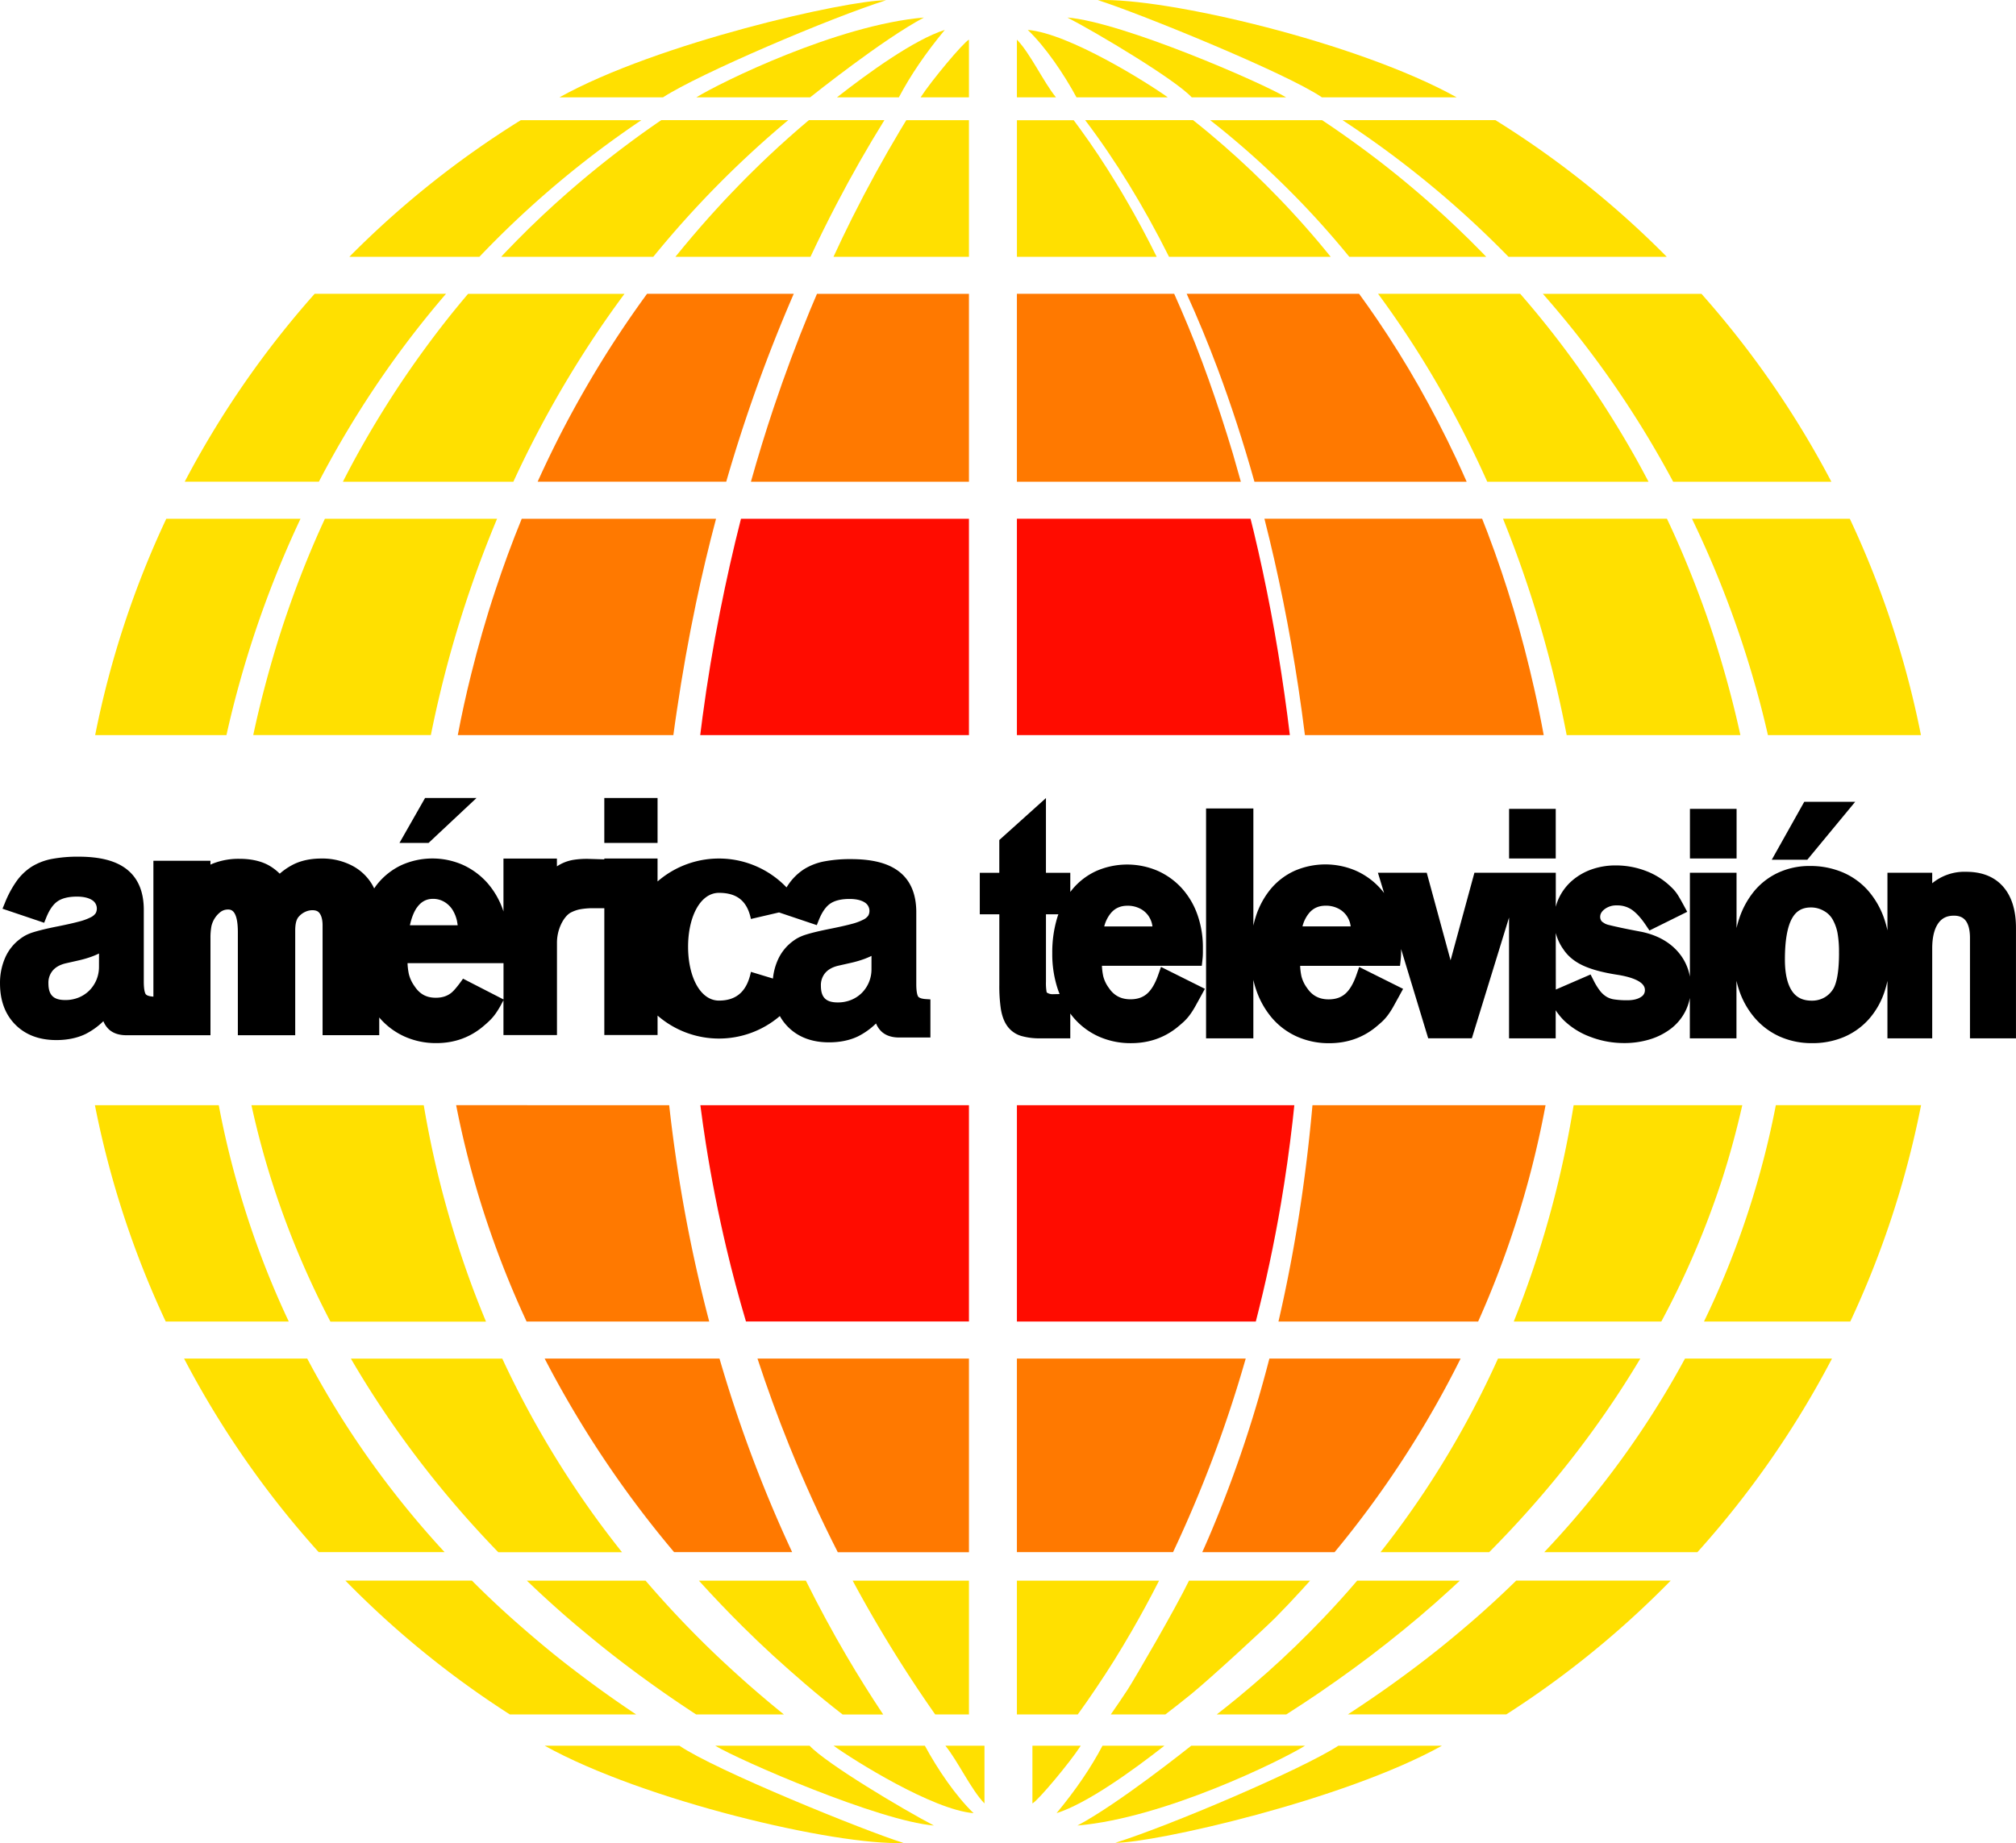 <svg id="Capa_1" data-name="Capa 1" xmlns="http://www.w3.org/2000/svg" width="1810.34" height="1655.43" viewBox="0 0 1810.34 1655.43">
  <defs>
    <style>
      .cls-1 {
        fill: #ff7900;
      }

      .cls-2 {
        fill: #ff0c00;
      }

      .cls-3 {
        fill: #ffe000;
      }
    </style>
  </defs>
  <g>
    <g>
      <g>
        <path class="cls-1" d="M1134.7,344.13h214.43q-3.78-20.7-8.41-41.19c-5.42-24.05-11.56-47.91-18.58-71.39s-14.85-46.67-23.5-69.43q-2.37-6.18-4.81-12.33h-195.5c12.43,48.82,22.65,99.6,30.48,151.6Q1132,322.63,1134.7,344.13Z" transform="translate(37.1 316.12)"/>
        <path class="cls-1" d="M1089.37,116.55h190.56q-4.74-10.77-9.69-21.4-15.43-32.76-33.14-64t-37.66-60.55q-7.87-11.55-16.1-22.85H1028.51q14.71,32.31,27.71,67C1068.43,47.35,1079.5,81.37,1089.37,116.55Z" transform="translate(37.1 316.12)"/>
        <path class="cls-1" d="M385.93,289.72q-6.75,27-11.94,54.42H567.58c1-7.36,2-14.78,3.15-22.14q7.18-48.79,17.23-96.7,8-38.13,17.94-75.48H431.41q-13,31.78-23.74,64.48C399.39,239.09,392.26,264.3,385.93,289.72Z" transform="translate(37.1 316.12)"/>
        <path class="cls-1" d="M468.15,70.12Q456.33,93,445.69,116.54H615.05A1402.41,1402.41,0,0,1,675.68-52.23H543.94Q524.46-25.54,506.81,2.51,486.19,35.48,468.15,70.12Z" transform="translate(37.1 316.12)"/>
        <path class="cls-1" d="M1077.17,116.55q-3.5-12.61-7.15-25.16-10.21-34.06-21.77-66.57t-24.78-63q-3.06-7.1-6.17-14.06H876.06V116.55Z" transform="translate(37.1 316.12)"/>
        <path class="cls-1" d="M657.69,49.91q-11,32.9-20.47,66.64H833V-52.22H696.54q-3.22,7.52-6.37,15.07Q672.61,5.48,657.69,49.91Z" transform="translate(37.1 316.12)"/>
      </g>
      <g>
        <g>
          <path class="cls-1" d="M1350.79,676.56H1141.47q-.88,9.93-1.9,19.82-4,39.33-10,77.86t-14,75.83q-2.24,10.51-4.64,20.83h179.31a868,868,0,0,0,45.57-128.23Q1344.55,710.06,1350.79,676.56Z" transform="translate(37.1 316.12)"/>
          <path class="cls-1" d="M1102.78,904.15q-2.46,9.57-5.07,19a1109.49,1109.49,0,0,1-46.62,135.16q-4.2,10-8.57,19.71h118.82a904.46,904.46,0,0,0,113.17-173.88Z" transform="translate(37.1 316.12)"/>
          <path class="cls-1" d="M611,910.92c-.68-2.25-1.33-4.52-2-6.78h-157A940.43,940.43,0,0,0,568.24,1078h106q-17.26-37-32.2-75.76Q624.85,957.59,611,910.92Z" transform="translate(37.1 316.12)"/>
          <path class="cls-1" d="M569.17,718.85q-3-21-5.35-42.3H372.52c.14.72.26,1.43.41,2.1q7.6,38.36,18.7,75.76a860.21,860.21,0,0,0,44.14,116.47h164q-7.12-27.14-13.15-54.74Q576.14,768.08,569.17,718.85Z" transform="translate(37.1 316.12)"/>
          <path class="cls-1" d="M1081.54,904.15H876.06V1078h140.23a1144.43,1144.43,0,0,0,64.47-171.17Z" transform="translate(37.1 316.12)"/>
          <path class="cls-1" d="M643.11,904.15q13,39.63,28.38,77.78,20,49.55,43.74,96.16H833V904.15Z" transform="translate(37.1 316.12)"/>
        </g>
        <g>
          <path class="cls-2" d="M1121.17,344.13q-2.2-18.36-4.8-36.55c-3.56-25-7.59-49.84-12.23-74.28s-9.78-48.56-15.47-72.25c-.92-3.77-1.86-7.51-2.8-11.26H876.06V344.13Z" transform="translate(37.1 316.12)"/>
          <path class="cls-2" d="M1123.69,690.56q.78-7,1.49-14H876.07V870.88H1090.6c8.82-34.22,16.38-69.57,22.55-105.76Q1119.38,728.36,1123.69,690.56Z" transform="translate(37.1 316.12)"/>
          <path class="cls-2" d="M591.81,676.56q2.27,17.58,5,35,7.46,47.17,18.34,93.2,7.93,33.5,17.62,66.08H833V676.56Z" transform="translate(37.1 316.12)"/>
          <path class="cls-2" d="M593.79,327.72q-1.15,8.17-2.1,16.42H833V149.82H628.29c-7,27.42-13.22,55.22-18.78,83.22Q600.17,279.92,593.79,327.72Z" transform="translate(37.1 316.12)"/>
        </g>
        <g>
          <path class="cls-3" d="M1157.83-85.47l-.39-.49c-1.82-2.29-3.69-4.52-5.55-6.77l-5.59-6.72-5.69-6.62c-1.9-2.19-3.78-4.42-5.73-6.57-3.86-4.32-7.69-8.68-11.65-12.89l-5.9-6.36-6-6.25q-24-24.95-49.81-47.4-13.41-11.72-27.26-22.68H937.35c27.26,36,52.55,77.2,75.32,122.74Z" transform="translate(37.1 316.12)"/>
          <path class="cls-3" d="M646.58-169.79l-6.89,6.72c-4.61,4.45-9.09,9.06-13.6,13.67-2.27,2.27-4.47,4.61-6.68,6.93l-6.65,7-6.51,7.11c-2.18,2.36-4.37,4.72-6.48,7.15q-15.6,17.49-30.35,35.73H690.7q11.29-24.06,23.45-47.39,20.29-38.9,42.93-75.34H689.27Q671-192.84,653.54-176.42Z" transform="translate(37.1 316.12)"/>
          <path class="cls-3" d="M1001.58-85.47Q998.7-91.3,995.78-97c-1.2-2.38-2.43-4.71-3.65-7l-3.68-7-3.74-6.87c-1.25-2.3-2.49-4.61-3.77-6.84-2.55-4.49-5.07-9-7.68-13.41l-3.87-6.62-3.95-6.5q-15.77-26-32.78-49.31-2.76-3.84-5.57-7.57h-51V-85.46Z" transform="translate(37.1 316.12)"/>
          <path class="cls-3" d="M728.09-120.32q-8.61,17.23-16.74,34.88H833V-208.18H776.73q-2.79,4.55-5.53,9.15Q748.42-160.88,728.09-120.32Z" transform="translate(37.1 316.12)"/>
          <path class="cls-3" d="M519.72-194.95q9.46-6.75,19.1-13.22H430.55A840.78,840.78,0,0,0,276.63-85.47H393.41A872.65,872.65,0,0,1,519.72-194.95Z" transform="translate(37.1 316.12)"/>
          <path class="cls-3" d="M178.28,296.23a934.39,934.39,0,0,1,54.47-146.41H112.23A842.71,842.71,0,0,0,48.35,344.16h117.9Q171.62,320,178.28,296.23Z" transform="translate(37.1 316.12)"/>
          <path class="cls-3" d="M307,20.77a881,881,0,0,1,56.41-73H245.45A846.35,846.35,0,0,0,128.78,116.54H249.24A897.64,897.64,0,0,1,307,20.77Z" transform="translate(37.1 316.12)"/>
          <path class="cls-3" d="M321.17,30.4q-20.62,31.18-38.66,64-6,11-11.69,22.17H423.89a966.09,966.09,0,0,1,68.7-124.2q14.91-22.79,31.09-44.57H383.24Q374-41.33,365.11-30.14,341.91-.79,321.17,30.4Z" transform="translate(37.1 316.12)"/>
          <path class="cls-3" d="M222,230.75c-8.23,23.49-15.37,47.3-21.68,71.39q-5.52,20.87-10,41.95H349.81q6.15-30.57,14.09-60.7a1025.91,1025.91,0,0,1,45.37-133.57H254.66q-2.66,5.76-5.26,11.56Q234.27,195.49,222,230.75Z" transform="translate(37.1 316.12)"/>
          <path class="cls-3" d="M467.92-138.89l-7,6.24-6.88,6.36c-4.62,4.21-9.1,8.58-13.61,12.9-2.27,2.1-4.46,4.36-6.68,6.57l-6.64,6.61-6.52,6.73c-2.18,2.24-4.36,4.46-6.48,6.77L413-85.46H549.55A902,902,0,0,1,670.71-208.2h-114q-15.59,10.6-30.66,21.91Q496-163.85,467.92-138.89Z" transform="translate(37.1 316.12)"/>
          <path class="cls-3" d="M1317.51-85.47h142.11a840.61,840.61,0,0,0-153.85-122.74H1168.46q9.87,6.48,19.58,13.22A889,889,0,0,1,1317.51-85.47Z" transform="translate(37.1 316.12)"/>
          <path class="cls-3" d="M1550.46,344.13h137.42A843,843,0,0,0,1624,149.82H1482.28a919.66,919.66,0,0,1,55.86,146.44Q1545,320,1550.46,344.13Z" transform="translate(37.1 316.12)"/>
          <path class="cls-3" d="M1465.37,116.55h142.07A846.35,846.35,0,0,0,1490.77-52.22H1348.35a885.39,885.39,0,0,1,57.82,73A894.48,894.48,0,0,1,1465.37,116.55Z" transform="translate(37.1 316.12)"/>
          <path class="cls-3" d="M1369.74,344.13h156q-4.61-21.09-10.22-41.95c-6.48-24.05-13.79-47.91-22.24-71.4s-17.77-46.66-28.12-69.43q-2.65-5.81-5.39-11.56H1312.58a1036.5,1036.5,0,0,1,47,147.15Q1365.22,320.4,1369.74,344.13Z" transform="translate(37.1 316.12)"/>
          <path class="cls-3" d="M1298.42,116.55h144.82q-5.85-11.16-12-22.17-18.45-32.74-39.63-64t-45-60.54q-9.11-11.2-18.6-22.08H1200.39a883.48,883.48,0,0,1,48.91,73.8A941.18,941.18,0,0,1,1298.42,116.55Z" transform="translate(37.1 316.12)"/>
          <path class="cls-3" d="M1174.54-85.47h123l-1.21-1.21c-2.16-2.29-4.41-4.52-6.64-6.77l-6.68-6.73-6.82-6.61c-2.27-2.2-4.53-4.43-6.85-6.57-4.62-4.32-9.21-8.68-13.94-12.9l-7.05-6.36-7.17-6.24q-28.7-25-59.6-47.41-15.45-11.29-31.44-21.91H1049.61q8.75,6.85,17.35,14A795.77,795.77,0,0,1,1174.54-85.47Z" transform="translate(37.1 316.12)"/>
          <g>
            <path class="cls-3" d="M929.59-228.67h82c-17.88-12.9-89-57.61-125.76-60.58C901.81-273.9,918.21-249.74,929.59-228.67Z" transform="translate(37.1 316.12)"/>
            <path class="cls-3" d="M770.06-228.67c10.41-19.71,23.75-39.41,41.25-60.58-27.51,8.73-68.76,38.56-96.82,60.55Z" transform="translate(37.1 316.12)"/>
            <path class="cls-3" d="M876.06-280.52v51.85h35.1C899.77-242.68,888.07-268.25,876.06-280.52Z" transform="translate(37.1 316.12)"/>
            <path class="cls-3" d="M833-228.67v-51.85c-5.15,2.67-33.76,36.87-43.4,51.84Z" transform="translate(37.1 316.12)"/>
            <g>
              <path class="cls-3" d="M758.56-315.89c-34.86-.13-205.12,38.13-293.31,87.21h93C590.89-249.92,709.23-300.38,758.56-315.89Z" transform="translate(37.1 316.12)"/>
              <path class="cls-3" d="M588.16-228.67H690.35c3-2.35,64.88-51.84,102.2-71.7C714.49-293.7,609.45-241.86,588.16-228.67Z" transform="translate(37.1 316.12)"/>
              <path class="cls-3" d="M1150-228.67h121c-88.5-49.25-261.33-89.89-322.25-87.33C983.38-305.2,1117.86-250.67,1150-228.67Z" transform="translate(37.1 316.12)"/>
              <path class="cls-3" d="M1033.09-228.67h84.77c-21.8-13.19-147.09-67.63-196.43-71.71C949.25-285.91,1018.15-244.73,1033.09-228.67Z" transform="translate(37.1 316.12)"/>
            </g>
          </g>
        </g>
        <g>
          <path class="cls-3" d="M1108.28,1136.78q12-12.16,23.59-24.89,3.77-4.12,7.48-8.29H1030.62c-12.18,25.22-49.54,89.33-55.1,97.85q-7.47,11.4-15.14,22.34h49q11.86-9.06,23.49-18.52C1050.35,1191,1100.27,1144.9,1108.28,1136.78Z" transform="translate(37.1 316.12)"/>
          <path class="cls-3" d="M686.56,1103.61H590.49q19,21,39.12,41,13.51,13.43,27.52,26.28c9.35,8.58,18.92,16.93,28.5,25.23q16.62,14.27,33.9,27.7H756q-17.07-25.62-32.94-52.64Q703.84,1138.36,686.56,1103.61Z" transform="translate(37.1 316.12)"/>
          <path class="cls-3" d="M963.44,1175.16q7.89-12.69,15.52-25.89,12.78-22.08,24.77-45.66H876.06v120.18h54.65q8.41-11.62,16.61-23.85C952.79,1191.83,958.16,1183.6,963.44,1175.16Z" transform="translate(37.1 316.12)"/>
          <path class="cls-3" d="M728.58,1103.61a1193.54,1193.54,0,0,0,74.11,120.18H833V1103.61Z" transform="translate(37.1 316.12)"/>
          <path class="cls-3" d="M238.79,904.15H128.2A845.46,845.46,0,0,0,249.08,1078H362.14q-24.18-26.16-46.05-54.31A813.35,813.35,0,0,1,238.79,904.15Z" transform="translate(37.1 316.12)"/>
          <path class="cls-3" d="M177,750.69q-10.59-36.63-17.65-74.13H48.14a842.39,842.39,0,0,0,63.57,194.32H222.22q-11-23.32-20.45-47.3Q187.64,787.75,177,750.69Z" transform="translate(37.1 316.12)"/>
          <path class="cls-3" d="M480.07,1185.16q-15.26-11.55-30-23.87T421,1136.17q-17.57-15.76-34.31-32.58H273.08a841.41,841.41,0,0,0,147.66,120.2H534.16Q522.46,1216,511,1207.9,495.36,1196.86,480.07,1185.16Z" transform="translate(37.1 316.12)"/>
          <path class="cls-3" d="M419.05,915q-2.6-5.37-5.09-10.8H278c36.71,63.07,81.48,121.35,132.35,173.88H521.46q-10.08-12.69-19.79-25.8A868.12,868.12,0,0,1,419.05,915Z" transform="translate(37.1 316.12)"/>
          <path class="cls-3" d="M362.6,763.67q-10.69-39.09-17.79-79.09c-.48-2.68-.93-5.36-1.39-8H188.7q7.23,33.08,17.35,65.39a789.41,789.41,0,0,0,53.57,129H399.33q-6.21-15-11.93-30.19Q373.29,802.85,362.6,763.67Z" transform="translate(37.1 316.12)"/>
          <path class="cls-3" d="M635.69,1197.6q-14.72-13-29.08-26.55a918.71,918.71,0,0,1-64-67.45H436q3.95,3.78,7.94,7.52,13.51,12.7,27.51,24.89c9.35,8.12,18.92,16,28.5,23.83,19.23,15.61,39.15,30.41,59.48,44.65q14.14,9.87,28.58,19.29h78.83l-1.14-.91C655.53,1214.68,645.55,1206.19,635.69,1197.6Z" transform="translate(37.1 316.12)"/>
          <path class="cls-3" d="M1539.49,750.69q-10.93,37-25.44,72.88-9.71,24-21,47.3h131.39A843.1,843.1,0,0,0,1688,676.53H1557.58Q1550.35,714,1539.49,750.69Z" transform="translate(37.1 316.12)"/>
          <path class="cls-3" d="M1289.29,1136.17q-14.71,12.86-29.81,25.12t-30.78,23.87q-15.63,11.67-31.71,22.7-11.76,8.1-23.75,15.89h142.29a842,842,0,0,0,147.64-120.18H1324.42Q1307.3,1120.34,1289.29,1136.17Z" transform="translate(37.1 316.12)"/>
          <path class="cls-3" d="M1396.83,1023.72q-22.42,28.14-47.21,54.31h137.53A845.46,845.46,0,0,0,1608,904.15h-132A812,812,0,0,1,1396.83,1023.72Z" transform="translate(37.1 316.12)"/>
          <path class="cls-3" d="M1527.45,676.56H1376v.05q-6.08,37.85-15.24,74.84t-21.32,72.89q-8,23.58-17.22,46.56h132.5a779.41,779.41,0,0,0,55-129Q1520,709.68,1527.45,676.56Z" transform="translate(37.1 316.12)"/>
          <path class="cls-3" d="M1308.08,904.15a841,841,0,0,1-66.6,120.34q-18.48,27.72-38.89,53.54h97.59c52.16-52.55,98.06-110.8,135.7-173.88Z" transform="translate(37.1 316.12)"/>
          <g>
            <path class="cls-3" d="M793.41,1251.86h-82c17.88,12.9,89,57.62,125.76,60.59C821.19,1297.09,804.78,1272.94,793.41,1251.86Z" transform="translate(37.1 316.12)"/>
            <path class="cls-3" d="M952.94,1251.86c-10.41,19.71-23.75,39.42-41.26,60.58,27.52-8.73,68.77-38.55,96.83-60.55Z" transform="translate(37.1 316.12)"/>
            <path class="cls-3" d="M846.94,1303.71v-51.85H811.83C823.23,1265.87,834.93,1291.44,846.94,1303.71Z" transform="translate(37.1 316.12)"/>
            <path class="cls-3" d="M890,1251.86v51.85c5.16-2.66,33.77-36.86,43.4-51.84Z" transform="translate(37.1 316.12)"/>
            <g>
              <path class="cls-3" d="M964.43,1339.09c34.87.12,205.13-38.14,293.32-87.22h-93C1132.11,1273.12,1013.77,1323.57,964.43,1339.09Z" transform="translate(37.1 316.12)"/>
              <path class="cls-3" d="M1134.84,1251.86H1032.65c-3.05,2.36-64.88,51.84-102.2,71.7C1008.51,1316.9,1113.55,1265.06,1134.84,1251.86Z" transform="translate(37.1 316.12)"/>
              <path class="cls-3" d="M573,1251.86h-121c88.49,49.25,261.33,89.9,322.25,87.34C739.61,1328.4,605.14,1273.86,573,1251.86Z" transform="translate(37.1 316.12)"/>
              <path class="cls-3" d="M689.9,1251.86H605.14c21.8,13.2,147.09,67.63,196.43,71.71C773.75,1309.1,704.85,1267.93,689.9,1251.86Z" transform="translate(37.1 316.12)"/>
            </g>
          </g>
          <path class="cls-3" d="M1208.27,1159.84c9.86-7.8,19.64-15.71,29.21-23.83s19-16.41,28.22-24.89q4.11-3.73,8.14-7.52h-92.2q-14.61,17.14-30.07,33.34-12.25,12.84-24.91,25.12c-8.41,8.16-17,16.17-25.73,23.91s-17.55,15.33-26.5,22.7q-9.36,7.69-18.92,15.12h62.43q14.8-9.45,29.3-19.29C1168.08,1190.25,1188.54,1175.46,1208.27,1159.84Z" transform="translate(37.1 316.12)"/>
        </g>
      </g>
    </g>
    <g>
      <path d="M793.69,581.22c-3.15-.28-5.46-1.06-6.31-2.26-.38-.57-1.67-3.06-1.67-11.16V503.24c0-16-5-28.16-15-36.14-9.71-7.79-24-11.57-43.78-11.57a124.25,124.25,0,0,0-23.58,2,53.32,53.32,0,0,0-18.22,6.93,49.35,49.35,0,0,0-13.66,13.05c-.78,1.05-1.52,2.24-2.28,3.43a84,84,0,0,0-115.82-5.33V455H505.56v.75l-14.89-.45H490a76.22,76.22,0,0,0-12,.87,37.69,37.69,0,0,0-11,3.54,40.87,40.87,0,0,0-4,2.33v-7H415V502.6c-.13-.37-.21-.75-.34-1.12a73.08,73.08,0,0,0-14.17-24.61,66,66,0,0,0-21.82-16.11,67.87,67.87,0,0,0-55.33.19A61.3,61.3,0,0,0,301.71,478c-1,1.22-1.88,2.55-2.8,3.87-.48-1.06-1.05-2.11-1.58-3.07a45.12,45.12,0,0,0-18.92-17.75A58,58,0,0,0,251.56,455c-9.46,0-17.81,1.72-24.86,5.14a58.92,58.92,0,0,0-12.61,8.48,44.92,44.92,0,0,0-11-8.11c-6.8-3.46-15.29-5.25-25.22-5.25a62.84,62.84,0,0,0-23.8,4.27l-2.19.95V457H100.65V579.08L100,579c-3.16-.27-5.47-1-6.31-2.26-.39-.57-1.67-3.06-1.67-11.15V501.05c0-16-5-28.16-15-36.15-9.71-7.79-24-11.56-43.78-11.56a125.13,125.13,0,0,0-23.58,2,53.47,53.47,0,0,0-18.21,6.93,49.53,49.53,0,0,0-13.67,13.05A94.6,94.6,0,0,0-32.76,495l-2.1,5.09L2.57,512.72l1.74-4.37c2.83-7.15,6.3-12.17,10.32-14.93s9.85-4.21,17.33-4.21c6,0,10.75,1.14,14,3.37a8.89,8.89,0,0,1,2.85,11.55,11.31,11.31,0,0,1-4.21,3.55,50.4,50.4,0,0,1-10.77,3.95c-4.93,1.33-11.16,2.72-18.54,4.21q-8,1.57-13.28,2.87t-9,2.43a43.07,43.07,0,0,0-6.7,2.66,37,37,0,0,0-5.54,3.56,41.82,41.82,0,0,0-13.31,16.9,56.23,56.23,0,0,0-4.55,23c0,15.36,4.65,27.82,13.81,37S-1.8,618.07,13.5,618.07c9.79,0,18.52-1.79,26-5.33A64.68,64.68,0,0,0,55.74,601.1a20.36,20.36,0,0,0,4.95,7.36c3.75,3.46,9.06,5.26,15.76,5.26H151.9V526.67a57.39,57.39,0,0,1,.84-10.79,22.41,22.41,0,0,1,8.56-13.16,11.08,11.08,0,0,1,6.31-1.91c2.42,0,8.88,0,8.88,20.34v92.57H228v-94c0-5.91,1-10.21,3.31-12.61a16.81,16.81,0,0,1,5.65-4.2,15.08,15.08,0,0,1,6.4-1.48c3.82,0,5.34,1.25,6.31,2.45,1.85,2.28,2.9,6.05,2.9,11.14v98.65h50.88V597.77a64.61,64.61,0,0,0,22.25,16.9,68.65,68.65,0,0,0,29.09,6.12c15.83,0,29.83-4.92,41.63-14.72q3-2.49,5.65-5a44.85,44.85,0,0,0,5.7-6.53,73,73,0,0,0,5-8.07c1-1.9,1.82-3.37,2.23-4.2v31.29h48.05V531.15a39.25,39.25,0,0,1,3.65-17c2.26-4.8,5.17-8.41,8.2-10.31a31.29,31.29,0,0,1,8.41-3.15,64,64,0,0,1,13-1.05h9.26V613.54h47.82V596.07a84,84,0,0,0,109.8.42,44.8,44.8,0,0,0,7.36,9.78c9.13,9.18,21.49,13.84,36.79,13.84,9.79,0,18.52-1.79,25.95-5.33a64.68,64.68,0,0,0,16.29-11.64,20.36,20.36,0,0,0,5,7.36c3.75,3.46,9.06,5.26,15.76,5.26h28.05V581.53ZM51.79,552.15a30.19,30.19,0,0,1-2.32,11.9,29.87,29.87,0,0,1-6.31,9.46,29.26,29.26,0,0,1-9.52,6.31,31.34,31.34,0,0,1-12.14,2.29c-10.6,0-15.12-4.48-15.12-15a16.89,16.89,0,0,1,3.8-11.39c2.67-3.16,6.44-5.26,11.47-6.52l12.49-2.83a94.15,94.15,0,0,0,11.25-3.32c2.39-.9,4.49-1.79,6.31-2.69h.11Zm285.5-53.08c3.69-5.25,8.41-7.84,14.4-7.84a19.6,19.6,0,0,1,10.68,3,22,22,0,0,1,7.6,8.05,32,32,0,0,1,3.15,8.13c.22,1,.49,2.45.76,4.52H331c1.45-6.63,3.55-12,6.27-15.89Zm41.4,63.84s-5.93,8.72-9.95,12.23c-3.8,3.3-8.54,4.91-14.52,4.91-8.41,0-14.45-3.28-19.17-10.51a31.57,31.57,0,0,1-5-10.76,57.44,57.44,0,0,1-1.19-9.78h86.19v32.58ZM686.78,523.3a43.35,43.35,0,0,0-6.69,2.66,35.71,35.71,0,0,0-5.54,3.55,41.87,41.87,0,0,0-13.31,16.9A53.5,53.5,0,0,0,657,562.8l-19.78-6c-3.15,15.34-11.08,25.8-28.69,25.8-16.9,0-27.74-21.61-27.74-48.35s10.84-48.42,27.74-48.42c18.27,0,25.72,9.46,28.69,23.47l25.23-5.88,33.92,11.41,1.74-4.37c2.83-7.15,6.3-12.18,10.32-14.94s9.85-4.2,17.33-4.2c6.05,0,10.75,1.13,14,3.36a8.89,8.89,0,0,1,2.85,11.55,11.31,11.31,0,0,1-4.21,3.55,50.43,50.43,0,0,1-10.77,4c-4.93,1.32-11.16,2.72-18.54,4.2q-8,1.59-13.28,2.87c-3.63.88-6.62,1.68-9,2.45Zm58.7,31a30,30,0,0,1-2.33,11.9,29.68,29.68,0,0,1-6.3,9.46,29.27,29.27,0,0,1-9.53,6.3,31.35,31.35,0,0,1-12.14,2.3c-10.6,0-15.12-4.48-15.12-15a17,17,0,0,1,3.8-11.4c2.67-3.15,6.45-5.25,11.47-6.51l12.49-2.83a98.16,98.16,0,0,0,11.26-3.32q3.57-1.35,6.3-2.69h.11Z" transform="translate(37.1 316.12)"/>
      <polygon points="427.9 716.76 381.7 716.76 358.72 757.11 384.85 757.11 427.9 716.76"/>
      <rect x="542.66" y="716.76" width="47.82" height="40.35"/>
      <path d="M1003,559.39c-2.79,8-6.23,13.79-10.27,17.21-3.84,3.25-8.66,4.84-14.72,4.84-8.4,0-14.71-3.3-19.29-10.09l-.11-.15a30.32,30.32,0,0,1-5-10.4,54.76,54.76,0,0,1-1.19-9.46h89.68l.66-6.08a56.33,56.33,0,0,0,.32-6V535a87.26,87.26,0,0,0-4.95-29.69,70,70,0,0,0-14.14-23.8h0A65.5,65.5,0,0,0,1002.37,466a69.33,69.33,0,0,0-54.94.17,60.71,60.71,0,0,0-21.54,16.47c-.64.78-1.26,1.58-1.88,2.39V467.85H902.15V400.71l-41.89,37.67v29.43H842.74v37.28h17.54v63.52a139.05,139.05,0,0,0,1.37,21.48c1.05,6.39,3,11.63,5.93,15.6a23.64,23.64,0,0,0,12.62,8.74,59.26,59.26,0,0,0,16.87,2.08H924V594.19c1,1.39,2.1,2.77,3.22,4.07a64.11,64.11,0,0,0,22.5,16.7,70.12,70.12,0,0,0,28.87,5.88c15.77,0,29.62-4.74,41.34-14.12,2-1.64,3.9-3.27,5.64-4.84a44.75,44.75,0,0,0,5.68-6.31,71.69,71.69,0,0,0,5-7.82c1.48-2.65,3.15-5.68,5.13-9.3l3.5-6.42-39.42-19.67ZM997.8,516H954.49a30.18,30.18,0,0,1,6.31-12.39c3.74-4.2,8.53-6.21,14.63-6.21a24.33,24.33,0,0,1,10.84,2.39,20.32,20.32,0,0,1,7.7,6.39,22.07,22.07,0,0,1,3.1,6.31A30.38,30.38,0,0,1,997.8,516Zm-89.18,60.85a9.21,9.21,0,0,1-5.72-1.52h0a4.15,4.15,0,0,1-.2-.66,47.05,47.05,0,0,1-.53-9.11V505.09H913.3c-.32.89-.62,1.77-.91,2.67a107.4,107.4,0,0,0-4.57,32.3,99.93,99.93,0,0,0,5.06,32.59c.48,1.39,1,2.75,1.53,4.09Z" transform="translate(37.1 316.12)"/>
      <rect x="1355.14" y="726.52" width="41.89" height="44.56"/>
      <rect x="1517.54" y="726.52" width="41.89" height="44.56"/>
      <polygon points="1665.94 720.17 1620.2 720.17 1591.02 772.22 1622.93 772.22 1665.94 720.17"/>
      <path d="M1761.81,480.41h0c-7.77-8.94-18.92-13.48-33.25-13.48A45.49,45.49,0,0,0,1698,477.22v-9.46h-40.2v51.83a86.37,86.37,0,0,0-2.77-10.11,75.67,75.67,0,0,0-14.5-25.53h0a63.54,63.54,0,0,0-23-16.56,74.52,74.52,0,0,0-29.33-5.7,67.17,67.17,0,0,0-27.9,5.75,61.86,61.86,0,0,0-21.81,16.44,76.6,76.6,0,0,0-13.86,25.23c-.91,2.69-1.68,5.48-2.34,8.33V467.79h-41.88v93.34A46.2,46.2,0,0,0,1469,538c-7.9-8.7-18.92-14.52-32.58-17.28h-.06c-8.08-1.53-14.35-2.77-18.66-3.72s-7.59-1.68-9.83-2.26a16.7,16.7,0,0,1-3.44-1.13,30.27,30.27,0,0,1-2.88-1.88,4.18,4.18,0,0,1-1.1-1.56,6.1,6.1,0,0,1-.61-2.62c0-1.78.42-4.2,3.69-6.83a17.14,17.14,0,0,1,11.3-3.61,22.8,22.8,0,0,1,13.29,3.8c4.08,2.78,8.41,7.51,12.8,14.06l3.15,4.7L1478,502.86l-3.47-6.43c-2.18-4-3.89-7-5.25-9.09a37,37,0,0,0-6-7A65,65,0,0,0,1441,466.2a75.11,75.11,0,0,0-27-5,64.61,64.61,0,0,0-21.75,3.53,54.44,54.44,0,0,0-17.46,10,47.61,47.61,0,0,0-11.87,15.46,42.41,42.41,0,0,0-2.94,8.2V467.79h-73.08l-21.4,78.63-21.4-78.63h-43.84l5.54,18.22a58.69,58.69,0,0,0-3.81-4.59h0a65.23,65.23,0,0,0-21.66-15.53,69.33,69.33,0,0,0-54.94.17,60.6,60.6,0,0,0-21.54,16.47,74.1,74.1,0,0,0-13.44,25.22c-.77,2.42-1.43,4.92-2,7.51V410.06h-42.48V616.51h42.46V564a85,85,0,0,0,2.49,8.82,76.87,76.87,0,0,0,14.32,25.48,64,64,0,0,0,22.49,16.7,70.12,70.12,0,0,0,28.87,5.88c15.77,0,29.62-4.74,41.34-14.12,2-1.64,3.9-3.27,5.64-4.84a44.82,44.82,0,0,0,5.69-6.31,71.61,71.61,0,0,0,5-7.82c1.49-2.67,3.15-5.7,5.13-9.3l3.5-6.42-39.42-19.67-2.45,7.06c-2.78,8-6.24,13.79-10.27,17.2-3.83,3.25-8.66,4.84-14.71,4.84-8.41,0-14.72-3.3-19.3-10.09l-.11-.15a30.2,30.2,0,0,1-5-10.4,54.64,54.64,0,0,1-1.19-9.46h89.69l.65-6.08a56.52,56.52,0,0,0,.32-6v-3l24.34,80.16h39.2L1318,508V616.51h41.89V591.29c.44.69.86,1.33,1.28,1.91a61,61,0,0,0,6.06,7.17l.08.07a68.19,68.19,0,0,0,24,14.85,83.84,83.84,0,0,0,29.93,5.46,77.83,77.83,0,0,0,23.68-3.47,59.59,59.59,0,0,0,19-9.89,45.38,45.38,0,0,0,12.77-15.93,44.76,44.76,0,0,0,3.66-11.23v36.28h41.87v-51.7a85.94,85.94,0,0,0,2.34,8.34A74,74,0,0,0,1539,598.58a64.23,64.23,0,0,0,22.5,16.52,70.38,70.38,0,0,0,28.69,5.73,72.15,72.15,0,0,0,28.64-5.56,63,63,0,0,0,22.37-16.08,70.64,70.64,0,0,0,14.13-25.07,86.54,86.54,0,0,0,2.46-9.23v51.62H1698V535.83c0-10,1.85-17.61,5.48-22.72,3.3-4.62,7.76-6.78,14-6.78s9,2.52,10.52,4.41c2.59,3.34,3.91,8.58,3.91,15.58v90.19h41.31v-98.8C1773.28,501.69,1769.42,489.18,1761.81,480.41Zm-586,35.55h-43.3a30.28,30.28,0,0,1,6.3-12.39c3.75-4.2,8.54-6.21,14.63-6.21a24.33,24.33,0,0,1,10.84,2.39,20.42,20.42,0,0,1,7.71,6.39,22.33,22.33,0,0,1,3.1,6.31,30.34,30.34,0,0,1,.72,3.51Zm184.14,5.91a43.78,43.78,0,0,0,6.87,14.72c4.09,6.19,10.13,11.13,18,14.71,7.35,3.34,17.06,6,29.68,8C1424,560.71,1440,564.37,1440,573a6.86,6.86,0,0,1-3.22,6.15c-2.94,2.1-7.19,3.16-12.61,3.16a75.91,75.91,0,0,1-11.86-.78,18.91,18.91,0,0,1-6.9-2.46,22.09,22.09,0,0,1-5.54-5,55.56,55.56,0,0,1-5.88-9.46l-2.78-5.45L1360,572.69Zm254.37,18c0,19.08-2.71,27.88-5,31.89a22,22,0,0,1-8,8,22.49,22.49,0,0,1-11.56,2.9c-7.86,0-13.58-2.75-17.5-8.41-4.33-6.3-6.54-15.87-6.54-28.56,0-16.94,2.18-29.43,6.45-37,3.74-6.65,9.14-9.75,17-9.75a23,23,0,0,1,11.5,3.08,20.1,20.1,0,0,1,8.07,8,40.12,40.12,0,0,1,4.21,11.77,95.93,95.93,0,0,1,1.34,18.15Z" transform="translate(37.1 316.12)"/>
    </g>
  </g>
</svg>
